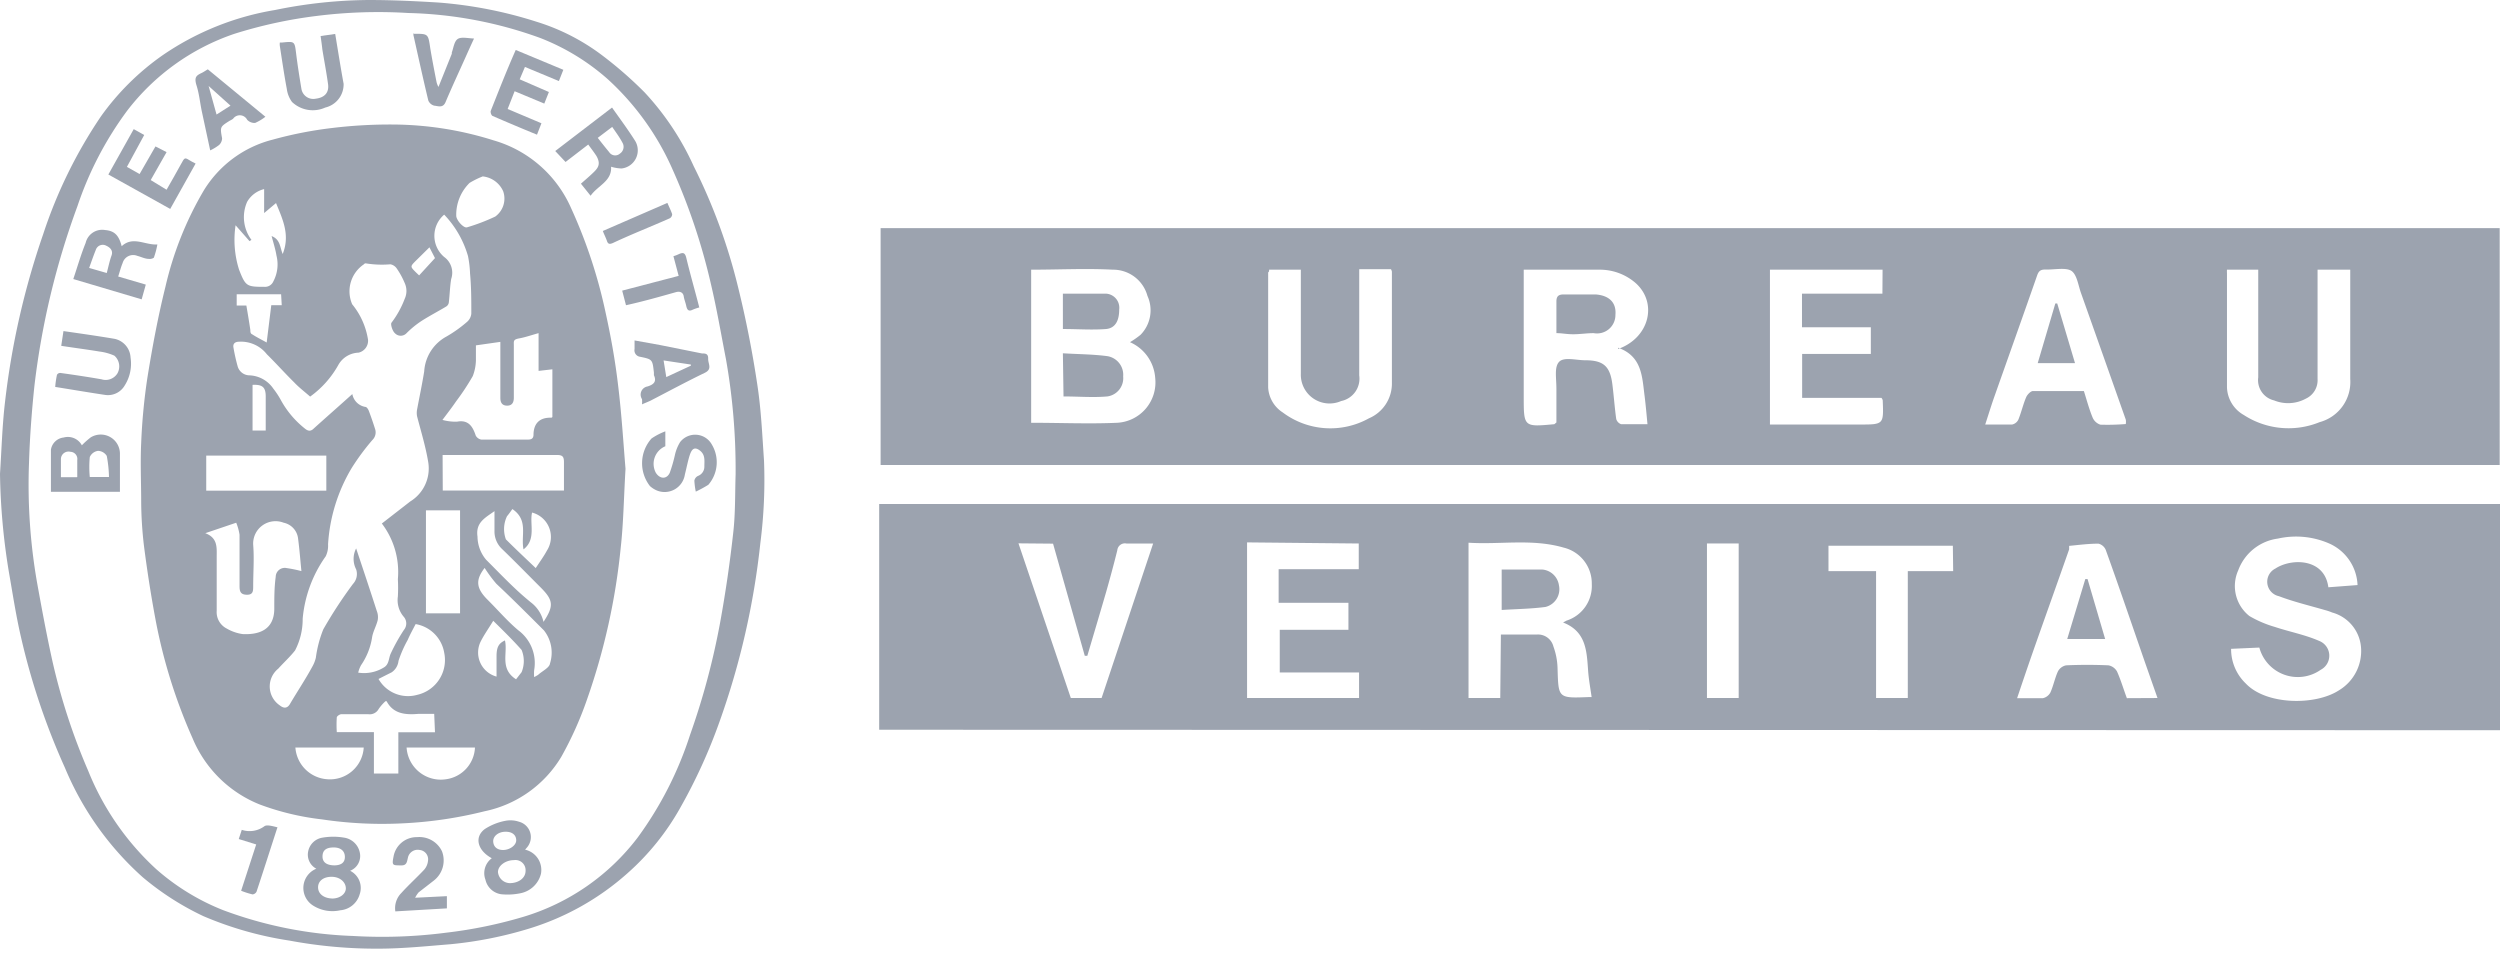 <svg id="Layer_1" data-name="Layer 1" xmlns="http://www.w3.org/2000/svg" viewBox="0 0 157.59 60.41"><defs><style>.cls-1{fill:#9ca3af;}</style></defs><path class="cls-1" d="M55.42,46c0-.24,0-.47,0-.71V31.77H157.59v.69q0,6.42,0,12.86c0,.24,0,.47,0,.71Zm39.19-6c.81,0,1.53,0,2.25,0a1,1,0,0,1,1.06.75,4.3,4.3,0,0,1,.26,1.32c.06,1.95,0,1.95,2,1.87l.15,0c-.08-.56-.18-1.1-.22-1.64-.09-1.24-.11-2.49-1.58-3.06l.22-.12a2.29,2.29,0,0,0,1.59-2.3,2.32,2.32,0,0,0-1.77-2.3c-2-.58-4-.18-6-.31V44h2Zm54-3.12a3,3,0,0,0-1.74-2.6,5.22,5.22,0,0,0-3.28-.33,3.1,3.1,0,0,0-2.5,2,2.41,2.41,0,0,0,.7,2.88,7,7,0,0,0,1.61.69c.93.31,1.9.49,2.79.88a1,1,0,0,1,.1,1.82,2.51,2.51,0,0,1-3.87-1.4l-1.78.08a3,3,0,0,0,.93,2.19c1.29,1.36,4.38,1.39,5.86.43a2.89,2.89,0,0,0,1.39-2.81,2.48,2.48,0,0,0-1.81-2.1,3.26,3.26,0,0,0-.44-.15c-1-.29-2-.53-2.92-.88a.93.93,0,0,1-.22-1.74c1-.66,3.1-.67,3.34,1.18Zm-70-2.69V44h7.06V42.39h-5V39.7H85V38H80.6V35.88h5.05V34.26ZM136,44c-.37-1.06-.73-2.07-1.08-3.09-.72-2.08-1.43-4.16-2.18-6.24a.67.67,0,0,0-.46-.4c-.62,0-1.23.08-1.85.14,0,0,0,.15,0,.22-.78,2.23-1.58,4.45-2.36,6.68-.31.89-.61,1.78-.92,2.7.6,0,1.12,0,1.63,0a.71.71,0,0,0,.47-.36c.19-.43.28-.9.47-1.32a.75.75,0,0,1,.52-.39q1.33-.06,2.67,0a.79.79,0,0,1,.54.39c.24.54.41,1.12.62,1.68ZM64.2,34.25,67.5,44h1.94l3.25-9.74c-.66,0-1.18,0-1.69,0a.48.48,0,0,0-.57.43c-.22.89-.46,1.77-.71,2.65-.39,1.34-.79,2.68-1.18,4h-.16l-2-7.07Zm58.9.15h-7.84V36h3v8h2v-8h2.86Zm-15.5-.14V44h2V34.26Z"/><path class="cls-1" d="M157.57,14.38V29.31H55.51V14.38ZM65,17v9.65c1.84,0,3.64.08,5.43,0a2.55,2.55,0,0,0,2.39-2.82,2.66,2.66,0,0,0-1.59-2.26,5.73,5.73,0,0,0,.66-.46,2.2,2.2,0,0,0,.44-2.46A2.24,2.24,0,0,0,70.15,17C68.45,16.91,66.74,17,65,17Zm37,5c2-.72,2.5-2.93,1.09-4.17A3.44,3.44,0,0,0,100.8,17c-1.41,0-2.82,0-4.23,0-.17,0-.34,0-.52,0v8c0,1.92,0,1.92,1.93,1.74l.13-.11c0-.65,0-1.38,0-2.1s-.14-1.37.16-1.71,1.08-.11,1.66-.11c1.15,0,1.57.38,1.71,1.54.09.72.14,1.44.24,2.16a.49.49,0,0,0,.31.33c.57,0,1.13,0,1.66,0-.06-.64-.11-1.21-.18-1.77C103.51,23.76,103.52,22.46,102,21.92Zm16.67-5h-7.1v9.76h5.66c1.51,0,1.51,0,1.45-1.51,0,0,0-.07-.08-.17h-5V22.31h4.33V20.63h-4.34V18.51h5.07ZM80,17c0,.09,0,.13-.06.17,0,2.42,0,4.84,0,7.26A2,2,0,0,0,80.86,26a5,5,0,0,0,5.43.37,2.38,2.38,0,0,0,1.45-2.24c0-2.32,0-4.64,0-7a.44.44,0,0,0-.06-.16h-2c0,2.25,0,4.47,0,6.69a1.44,1.44,0,0,1-1.14,1.62A1.81,1.81,0,0,1,82,23.56V17Zm60.38,0a1.51,1.51,0,0,0,0,.22c0,2.4,0,4.8,0,7.2a2.08,2.08,0,0,0,1.06,1.74,5.18,5.18,0,0,0,4.78.45,2.62,2.62,0,0,0,1.93-2.72c0-1.57,0-3.14,0-4.71V17h-2.06c0,2.32,0,4.6,0,6.89a1.28,1.28,0,0,1-.74,1.24,2.34,2.34,0,0,1-2,.11,1.31,1.31,0,0,1-1-1.45V17ZM134,26.73a.8.8,0,0,0,0-.28q-1.41-4-2.83-8c-.17-.49-.26-1.18-.62-1.39s-1.08-.05-1.63-.07c-.31,0-.42.11-.52.41-.89,2.55-1.8,5.1-2.7,7.65-.19.54-.36,1.1-.56,1.71.64,0,1.17,0,1.7,0a.57.57,0,0,0,.39-.31c.19-.47.31-1,.5-1.43.07-.15.27-.36.41-.37,1.07,0,2.14,0,3.22,0,.18.57.33,1.14.55,1.67a.8.8,0,0,0,.49.45A14.39,14.39,0,0,0,134,26.73Z"/><path class="cls-1" d="M0,29.87c.1-1.52.14-3.05.32-4.56a49.54,49.54,0,0,1,2.4-10.54A29.81,29.81,0,0,1,6.36,7.34a16.12,16.12,0,0,1,3.88-3.85A17.57,17.57,0,0,1,17.34.63,30.19,30.19,0,0,1,23.25,0c1.46,0,2.93.07,4.39.16a27.05,27.05,0,0,1,6.18,1.21A13.43,13.43,0,0,1,38,3.52a25,25,0,0,1,2.63,2.3,17.23,17.23,0,0,1,3.1,4.66,35.89,35.89,0,0,1,2.8,7.64q.74,3,1.21,6.14c.24,1.57.31,3.18.42,4.77a31.18,31.18,0,0,1-.23,5.2,48.83,48.83,0,0,1-2.57,11.25,34.18,34.18,0,0,1-2.48,5.44,15.8,15.8,0,0,1-3.33,4.13,16.61,16.61,0,0,1-6.15,3.47,25,25,0,0,1-5,1c-1.47.12-2.95.27-4.43.28a29.86,29.86,0,0,1-5.73-.51,22.23,22.23,0,0,1-5.42-1.54A17.53,17.53,0,0,1,9,55.3a19.09,19.09,0,0,1-4.91-6.91,43.64,43.64,0,0,1-2.77-8.24C1,38.77.79,37.36.55,36A41.53,41.53,0,0,1,0,29.87Zm46.37,0a39.91,39.91,0,0,0-.61-7.24c-.31-1.59-.58-3.18-.95-4.74a38.76,38.76,0,0,0-2.38-7.13A16.92,16.92,0,0,0,38.32,5a14.18,14.18,0,0,0-4.25-2.6A26.06,26.06,0,0,0,25.74.82,31,31,0,0,0,20,1a29.09,29.09,0,0,0-5.22,1.13A14.3,14.3,0,0,0,8,7a21.68,21.68,0,0,0-3.12,6A49.41,49.41,0,0,0,2.17,24.32c-.17,1.61-.29,3.22-.34,4.83a35.91,35.91,0,0,0,.5,7.54c.29,1.61.59,3.23.94,4.83a39.15,39.15,0,0,0,2.29,7.07,17,17,0,0,0,4.29,6.2,14.38,14.38,0,0,0,4.21,2.58A25.94,25.94,0,0,0,22.26,59a31.38,31.38,0,0,0,5.89-.21,28.58,28.58,0,0,0,4.85-1,14.17,14.17,0,0,0,7.2-5,22.74,22.74,0,0,0,3.3-6.47,46,46,0,0,0,1.9-7.11q.51-2.81.82-5.63C46.36,32.36,46.33,31.13,46.37,29.91Z"/><path class="cls-1" d="M94.66,35.9c.88,0,1.71,0,2.54,0a1.16,1.16,0,0,1,1.07,1,1.15,1.15,0,0,1-.85,1.36c-.9.12-1.81.13-2.76.19Z"/><path class="cls-1" d="M132.7,40.28h-2.39c.39-1.3.76-2.54,1.14-3.78h.14Z"/><path class="cls-1" d="M67,22.27c1,.06,1.89.06,2.8.18a1.19,1.19,0,0,1,1,1.28,1.16,1.16,0,0,1-1,1.26c-.9.08-1.81,0-2.76,0Z"/><path class="cls-1" d="M67,18.51c.95,0,1.83,0,2.71,0a.89.89,0,0,1,.84,1c0,.7-.24,1.17-.82,1.23-.89.07-1.8,0-2.73,0Z"/><path class="cls-1" d="M98.11,21c0-.73,0-1.38,0-2,0-.35.16-.44.47-.44.66,0,1.31,0,2,0,.82.06,1.32.48,1.25,1.29A1.16,1.16,0,0,1,100.46,21c-.43,0-.86.07-1.29.07S98.48,21,98.11,21Z"/><path class="cls-1" d="M130.8,22.89h-2.35l1.11-3.76.12,0Z"/><path class="cls-1" d="M39.43,29.55c-.11,1.88-.13,3.43-.3,4.95A41,41,0,0,1,37,44.1a22.1,22.1,0,0,1-1.62,3.61,7.38,7.38,0,0,1-4.84,3.43,26.24,26.24,0,0,1-5.15.76,25.55,25.55,0,0,1-5.1-.25,16.48,16.48,0,0,1-3.92-.94,7.66,7.66,0,0,1-4.23-4.17,33.74,33.74,0,0,1-2.36-7.61c-.28-1.51-.51-3-.71-4.56a24.82,24.82,0,0,1-.17-2.72c0-1.25-.06-2.49,0-3.73a37.42,37.42,0,0,1,.39-4.1c.31-1.93.67-3.86,1.14-5.75A21.35,21.35,0,0,1,12.85,12,7.15,7.15,0,0,1,17.2,8.8a25,25,0,0,1,3.72-.73,30.39,30.39,0,0,1,4-.22,21.39,21.39,0,0,1,6.2,1A7.64,7.64,0,0,1,36,13.12a31.62,31.62,0,0,1,2.18,6.61c.33,1.5.6,3,.78,4.54C39.19,26.14,39.3,28,39.43,29.55ZM22.21,24.84a1,1,0,0,0,.82.81c.09,0,.18.15.22.25.14.37.27.75.39,1.13a.67.67,0,0,1-.17.71,14.79,14.79,0,0,0-1.3,1.76,10.63,10.63,0,0,0-1.49,4.81,1.52,1.52,0,0,1-.15.76A8,8,0,0,0,19.08,39a4.27,4.27,0,0,1-.48,2c-.32.41-.71.76-1.06,1.15a1.44,1.44,0,0,0,.09,2.31c.21.17.45.24.64-.07.47-.8,1-1.59,1.43-2.39a2.09,2.09,0,0,0,.21-.54,7.36,7.36,0,0,1,.47-1.79,28.08,28.08,0,0,1,1.87-2.86.92.92,0,0,0,.2-.92,1.44,1.44,0,0,1,0-1.32c.42,1.26.87,2.6,1.3,3.94a1.06,1.06,0,0,1,.06.58c-.09.38-.31.74-.36,1.12a4.24,4.24,0,0,1-.69,1.72,1.84,1.84,0,0,0-.18.47,2.37,2.37,0,0,0,1.59-.31c.36-.19.32-.57.45-.87a11.66,11.66,0,0,1,.84-1.51.64.64,0,0,0,0-.82,1.61,1.61,0,0,1-.38-1.29,9.91,9.91,0,0,0,0-1.09A5.05,5.05,0,0,0,24.07,33l1.79-1.39A2.44,2.44,0,0,0,27,29.17c-.16-1-.47-2-.71-2.93a1.18,1.18,0,0,1,0-.42c.15-.8.32-1.6.45-2.41a2.69,2.69,0,0,1,1.41-2.2,8.2,8.2,0,0,0,1.29-.92.78.78,0,0,0,.27-.52c0-.84,0-1.69-.08-2.53a6.74,6.74,0,0,0-.13-1.1A6.31,6.31,0,0,0,28,13.53a1.75,1.75,0,0,0,0,2.67,1.22,1.22,0,0,1,.44,1.39c-.08.49-.09,1-.15,1.49a.36.36,0,0,1-.16.24c-.5.3-1,.56-1.51.88a5.86,5.86,0,0,0-1,.81.5.5,0,0,1-.72,0c-.16-.13-.3-.58-.22-.67a6,6,0,0,0,.83-1.5,1.19,1.19,0,0,0,0-1,4.89,4.89,0,0,0-.49-.9.63.63,0,0,0-.41-.28,6.28,6.28,0,0,1-1.56-.06s-.07,0-.11.06a2.05,2.05,0,0,0-.74,2.52,4.66,4.66,0,0,1,1,2.24.77.77,0,0,1-.6.81,1.52,1.52,0,0,0-1.27.77,6.12,6.12,0,0,1-1.78,2c-.34-.3-.7-.57-1-.89-.59-.58-1.14-1.2-1.73-1.78a2.07,2.07,0,0,0-1.74-.79c-.25,0-.42.11-.36.39a11.44,11.44,0,0,0,.26,1.16.78.78,0,0,0,.74.57,1.91,1.91,0,0,1,1.51.84,5.11,5.11,0,0,1,.48.73A5.9,5.9,0,0,0,19.2,27c.19.16.37.23.59,0C20.59,26.28,21.41,25.56,22.21,24.84ZM30,21.77c0,.35,0,.64,0,.94a2.91,2.91,0,0,1-.2,1,15.06,15.06,0,0,1-1.05,1.59c-.27.4-.57.78-.86,1.17a3.11,3.11,0,0,0,.92.11c.74-.14,1,.34,1.18.88a.5.5,0,0,0,.35.25c1,0,2,0,2.94,0,.22,0,.34-.07.35-.29,0-.7.36-1.11,1.11-1.09,0,0,.06,0,.08-.05v-3l-.87.1V21c-.44.12-.83.26-1.22.33s-.34.18-.34.44c0,1.1,0,2.2,0,3.3,0,.31-.12.5-.42.5s-.43-.17-.43-.49c0-1,0-2,0-3.06,0-.15,0-.29,0-.47ZM19,36c-.07-.69-.12-1.37-.21-2.05a1.15,1.15,0,0,0-.91-1,1.41,1.41,0,0,0-1.92,1.39c.07.86,0,1.74,0,2.61,0,.3,0,.55-.41.54s-.45-.24-.45-.56c0-1.07,0-2.15,0-3.22a3.34,3.34,0,0,0-.21-.76l-1.95.66c.8.3.72.92.72,1.51,0,1.12,0,2.25,0,3.38a1.16,1.16,0,0,0,.63,1.12,2.8,2.8,0,0,0,1,.35c1,.05,2-.24,2-1.61,0-.67,0-1.34.09-2a.57.57,0,0,1,.69-.55A8.13,8.13,0,0,1,19,36Zm8.91-5.08h7.64c0-.61,0-1.2,0-1.79,0-.36-.1-.45-.46-.45-2.26,0-4.53,0-6.8,0h-.39Zm-7.34-2.2H13v2.21h7.57ZM29,38.66V32.17H26.85v6.49ZM17.12,14.88c.56.22.52.71.7,1.13.48-1.2,0-2.18-.42-3.21l-.75.63V11.92a1.7,1.7,0,0,0-1.07.8,2.39,2.39,0,0,0,.27,2.4l-.12.08-.88-1A6.22,6.22,0,0,0,15.07,17c.41,1.05.48,1.08,1.59,1.08a.57.57,0,0,0,.57-.34,2.29,2.29,0,0,0,.2-1.62C17.36,15.7,17.24,15.33,17.12,14.88ZM27.37,45c-.36,0-.69,0-1,0-.82.07-1.58,0-2-.8,0,0,0,0-.07,0a2.9,2.9,0,0,0-.43.49.64.64,0,0,1-.66.33c-.56,0-1.13,0-1.69,0-.1,0-.28.12-.29.2a7.1,7.1,0,0,0,0,.93h2.34v2.61h1.54V46.16h2.31ZM23.86,42.8a2.14,2.14,0,0,0,2.44,1A2.25,2.25,0,0,0,28,41.14a2.2,2.2,0,0,0-1.8-1.8c-.18.35-.35.65-.5,1a7.35,7.35,0,0,0-.58,1.32,1,1,0,0,1-.43.72C24.45,42.5,24.17,42.64,23.86,42.8Zm9.81-.12a2.25,2.25,0,0,0,.25-.14c.26-.24.72-.45.75-.72a2.26,2.26,0,0,0-.38-2.08c-1-1-2-2-3-2.94a8.4,8.4,0,0,1-.74-1c-.58.75-.55,1.27.18,2s1.24,1.34,1.94,1.93a2.57,2.57,0,0,1,1,2.52A2.78,2.78,0,0,0,33.67,42.68Zm.59-3.48c.66-1,.63-1.36-.18-2.17s-1.62-1.64-2.45-2.44a1.51,1.51,0,0,1-.46-1.11V32.22c-.6.43-1.2.72-1.07,1.61a2.3,2.3,0,0,0,.54,1.45c.53.53,1.05,1.07,1.59,1.59s.8.74,1.22,1.09A2.14,2.14,0,0,1,34.26,39.2ZM30.43,11.12a5.34,5.34,0,0,0-.83.41,2.81,2.81,0,0,0-.84,2.07c0,.28.47.8.68.73a12.32,12.32,0,0,0,1.78-.68,1.4,1.4,0,0,0,.5-1.59A1.59,1.59,0,0,0,30.43,11.12Zm-4.8,36a2.16,2.16,0,0,0,2.49,2,2.11,2.11,0,0,0,1.82-2Zm-2.7,0H18.62a2.16,2.16,0,0,0,2,2A2.13,2.13,0,0,0,22.93,47.07ZM33,34.63c-.18-.87.33-1.84-.7-2.54-.1.13-.21.3-.34.45A1.87,1.87,0,0,0,31.89,34c.6.6,1.22,1.18,1.88,1.81.26-.4.51-.74.71-1.11a1.59,1.59,0,0,0-.94-2.39C33.37,33,33.82,34,33,34.63Zm-1.9,4.49c-.31.51-.59.9-.8,1.32a1.57,1.57,0,0,0,1,2.21c0-.43,0-.85,0-1.28,0-.6.15-.82.53-1,.19.8-.35,1.78.7,2.45l.35-.45a1.84,1.84,0,0,0,0-1.4C32.35,40.37,31.75,39.78,31.08,39.12ZM17.72,18.55h-2.8v.71h.61c.09.52.17,1,.25,1.54,0,.09,0,.23.11.27.29.19.6.34.92.52l.29-2.35h.66Zm-1.8,5.71v2.88h.83V25C16.75,24.41,16.55,24.23,15.92,24.26Zm11.15-8.67-.85.84c-.37.37-.37.37,0,.74l.2.19,1-1.09Z"/><path class="cls-1" d="M5.16,28.07a5.15,5.15,0,0,1,.56-.5,1.21,1.21,0,0,1,1.84,1c0,.67,0,1.34,0,2V31H3.21c0-.89,0-1.77,0-2.65a.91.91,0,0,1,.8-.77A1,1,0,0,1,5.16,28.07Zm1.71,2a8,8,0,0,0-.14-1.33.67.67,0,0,0-.55-.32.67.67,0,0,0-.52.39,6.6,6.6,0,0,0,0,1.26Zm-2,0V29a.45.45,0,0,0-.43-.52.48.48,0,0,0-.6.44c0,.38,0,.76,0,1.16h1Z"/><path class="cls-1" d="M19.94,54.76a1,1,0,0,1-.52-1.06,1.09,1.09,0,0,1,.92-.9,4,4,0,0,1,1.34,0,1.19,1.19,0,0,1,1,.94,1,1,0,0,1-.61,1.15,1.21,1.21,0,0,1,.6,1.49,1.39,1.39,0,0,1-1.22,1,2.28,2.28,0,0,1-1.75-.32A1.31,1.31,0,0,1,19.94,54.76Zm1,1.88c.49,0,.88-.3.86-.67s-.37-.7-.9-.7-.86.28-.85.68S20.42,56.64,21,56.64Zm.11-2.09c.46,0,.69-.18.69-.53s-.23-.6-.71-.6-.7.19-.7.57S20.61,54.54,21.07,54.55Z"/><path class="cls-1" d="M33.1,53.56a1.31,1.31,0,0,1,1,1.52,1.66,1.66,0,0,1-1.31,1.23,4,4,0,0,1-1.19.06,1.19,1.19,0,0,1-1-.92A1.17,1.17,0,0,1,31,54.1c-.9-.49-1.12-1.33-.44-1.84a3.62,3.62,0,0,1,1.3-.52,1.68,1.68,0,0,1,.86.06,1,1,0,0,1,.5,1.62Zm-.71.66c-.52,0-1,.35-1,.75a.77.77,0,0,0,.74.7c.57,0,1-.33,1-.77A.64.64,0,0,0,32.39,54.22Zm-.53-1.79c-.44,0-.79.28-.77.62s.26.54.65.53.8-.29.8-.61S32.3,52.42,31.86,52.43Z"/><path class="cls-1" d="M7.67,15.52c.71-.66,1.47-.06,2.25-.11a5.15,5.15,0,0,1-.21.8c0,.07-.22.13-.32.11-.25,0-.49-.13-.73-.19a.69.69,0,0,0-.93.45c-.11.26-.18.55-.28.85l1.74.51-.26.93L4.62,17.59c.26-.77.48-1.54.78-2.28a1.07,1.07,0,0,1,1.22-.81C7.21,14.55,7.49,14.82,7.67,15.52Zm-.94,1.69c.11-.42.18-.77.3-1.1s-.11-.52-.33-.62a.46.46,0,0,0-.66.26c-.15.37-.28.75-.42,1.14Z"/><path class="cls-1" d="M38.52,10.51c.06.92-.85,1.19-1.29,1.83l-.61-.76c.28-.25.57-.49.84-.76s.41-.52.13-1c-.15-.23-.32-.45-.51-.71l-1.43,1.1L35,9.52l3.58-2.74c.51.72,1,1.38,1.45,2.09a1.15,1.15,0,0,1-.85,1.75A2.54,2.54,0,0,1,38.52,10.51ZM38.59,8l-.91.69c.25.32.48.61.72.9a.45.45,0,0,0,.68.09A.51.51,0,0,0,39.24,9C39.05,8.64,38.83,8.35,38.59,8Z"/><path class="cls-1" d="M41.94,27.19v.94a1.2,1.2,0,0,0-.6,1.67c.26.41.69.42.88,0a9.36,9.36,0,0,0,.32-1.1,2.62,2.62,0,0,1,.33-.83,1.2,1.2,0,0,1,2,.15,2.17,2.17,0,0,1-.22,2.54,8,8,0,0,1-.79.43,4.66,4.66,0,0,1-.09-.69A.41.41,0,0,1,44,30a.62.62,0,0,0,.4-.59c0-.36.07-.73-.27-1s-.51-.11-.63.22-.22.86-.33,1.29a1.29,1.29,0,0,1-1.76,1,1.57,1.57,0,0,1-.44-.28,2.34,2.34,0,0,1,.1-3A4.13,4.13,0,0,1,41.94,27.19Z"/><path class="cls-1" d="M12.33,10.31l-1.6,2.86L6.83,11l1.6-2.86.66.37L8,10.52l.8.45,1-1.74.7.36-1,1.76,1,.61c.31-.55.61-1.06.89-1.58s.24-.46.69-.2Z"/><path class="cls-1" d="M32,6.87l2.13.9-.28.72c-1-.41-1.9-.79-2.82-1.19A.38.38,0,0,1,30.93,7c.51-1.28,1-2.54,1.58-3.85l3,1.25-.28.71-2.14-.89L32.76,5l1.84.8-.29.73-1.87-.78Z"/><path class="cls-1" d="M4,20.87c1.11.16,2.17.31,3.23.49a1.27,1.27,0,0,1,1,1.18,2.56,2.56,0,0,1-.37,1.76,1.22,1.22,0,0,1-1.26.59c-1-.15-2.06-.33-3.12-.5a5.79,5.79,0,0,1,.11-.76.23.23,0,0,1,.22-.12c.87.12,1.73.25,2.59.4a.87.87,0,0,0,1-.37.9.9,0,0,0-.19-1.12,3.27,3.27,0,0,0-.94-.26c-.78-.13-1.57-.23-2.41-.36Z"/><path class="cls-1" d="M20.21,2.27l.92-.13c.18,1.08.34,2.11.53,3.14a1.5,1.5,0,0,1-1.16,1.5,1.9,1.9,0,0,1-2.09-.35,1.76,1.76,0,0,1-.33-.82c-.17-.9-.3-1.81-.44-2.71a.86.86,0,0,1,0-.22l.15,0c.8-.08.78-.08.88.72s.21,1.47.33,2.2a.76.76,0,0,0,.91.62c.56-.07.84-.39.77-.91-.1-.73-.24-1.46-.36-2.19C20.29,2.83,20.25,2.57,20.21,2.27Z"/><path class="cls-1" d="M26.17,56.59l2-.1v.77l-3.25.19a1.36,1.36,0,0,1,.37-1.15c.47-.52,1-1,1.45-1.48a1,1,0,0,0,.24-.56.59.59,0,0,0-.52-.68.63.63,0,0,0-.75.5c-.06.25-.07.49-.44.47-.54,0-.57,0-.46-.57a1.48,1.48,0,0,1,1.48-1.21,1.58,1.58,0,0,1,1.57.89,1.61,1.61,0,0,1-.53,1.86l-.94.73A1.56,1.56,0,0,0,26.17,56.59Z"/><path class="cls-1" d="M16.73,7.36a3,3,0,0,1-.65.39.64.64,0,0,1-.5-.2.52.52,0,0,0-.89-.06,1.43,1.43,0,0,1-.21.12C13.86,8,13.87,8,14,8.72a.6.6,0,0,1-.19.42,3,3,0,0,1-.56.34l-.52-2.42c-.12-.56-.17-1.13-.34-1.67s0-.64.34-.8c.12-.06.23-.14.37-.22Zm-2.2-.7L13.15,5.42l.5,1.8Z"/><path class="cls-1" d="M40.47,25.49a1.78,1.78,0,0,0,0-.33.52.52,0,0,1,.35-.8c.35-.11.6-.28.4-.71,0,0,0-.1,0-.16-.09-.83-.09-.84-.87-1A.41.41,0,0,1,40,22c0-.16,0-.32,0-.54l1.61.29,2.64.53c.2,0,.4,0,.39.33s.28.65-.21.89c-1.16.56-2.29,1.17-3.43,1.76C40.78,25.36,40.64,25.41,40.47,25.49Zm3.08-2.44,0-.07-1.72-.26L42,23.77Z"/><path class="cls-1" d="M29.88,2.43c-.2.43-.37.81-.54,1.19-.42.94-.86,1.88-1.26,2.83-.17.38-.47.23-.71.21A.56.56,0,0,1,27,6.34c-.33-1.37-.63-2.75-.94-4.13,0,0,0,0,0-.08s0,0,.06,0c.87,0,.87,0,1,.9.12.72.26,1.44.4,2.15a1.13,1.13,0,0,0,.12.3l.84-2.09s0-.06,0-.08c.11-.3.15-.7.37-.85S29.48,2.41,29.88,2.43Z"/><path class="cls-1" d="M39.46,19.24l-.24-.92,3.56-.93-.33-1.24a2.37,2.37,0,0,0,.34-.13c.29-.13.4-.08.48.27.24,1,.53,2,.81,3.09a3.26,3.26,0,0,0-.41.14c-.27.14-.36,0-.41-.23s-.13-.41-.16-.61-.18-.34-.47-.27C41.6,18.7,40.55,19,39.46,19.24Z"/><path class="cls-1" d="M15.2,56.15l.95-2.92-1.1-.34.19-.58a1.57,1.57,0,0,0,1.43-.23c.16-.11.52,0,.82.07-.46,1.41-.88,2.74-1.32,4.06a.32.32,0,0,1-.25.17A5.36,5.36,0,0,1,15.2,56.15Z"/><path class="cls-1" d="M38,14.56l4.07-1.77c.1.24.22.47.3.71a.3.3,0,0,1-.15.26c-1.19.53-2.4,1-3.59,1.56-.19.08-.3.08-.37-.13S38.08,14.78,38,14.56Z"/></svg>